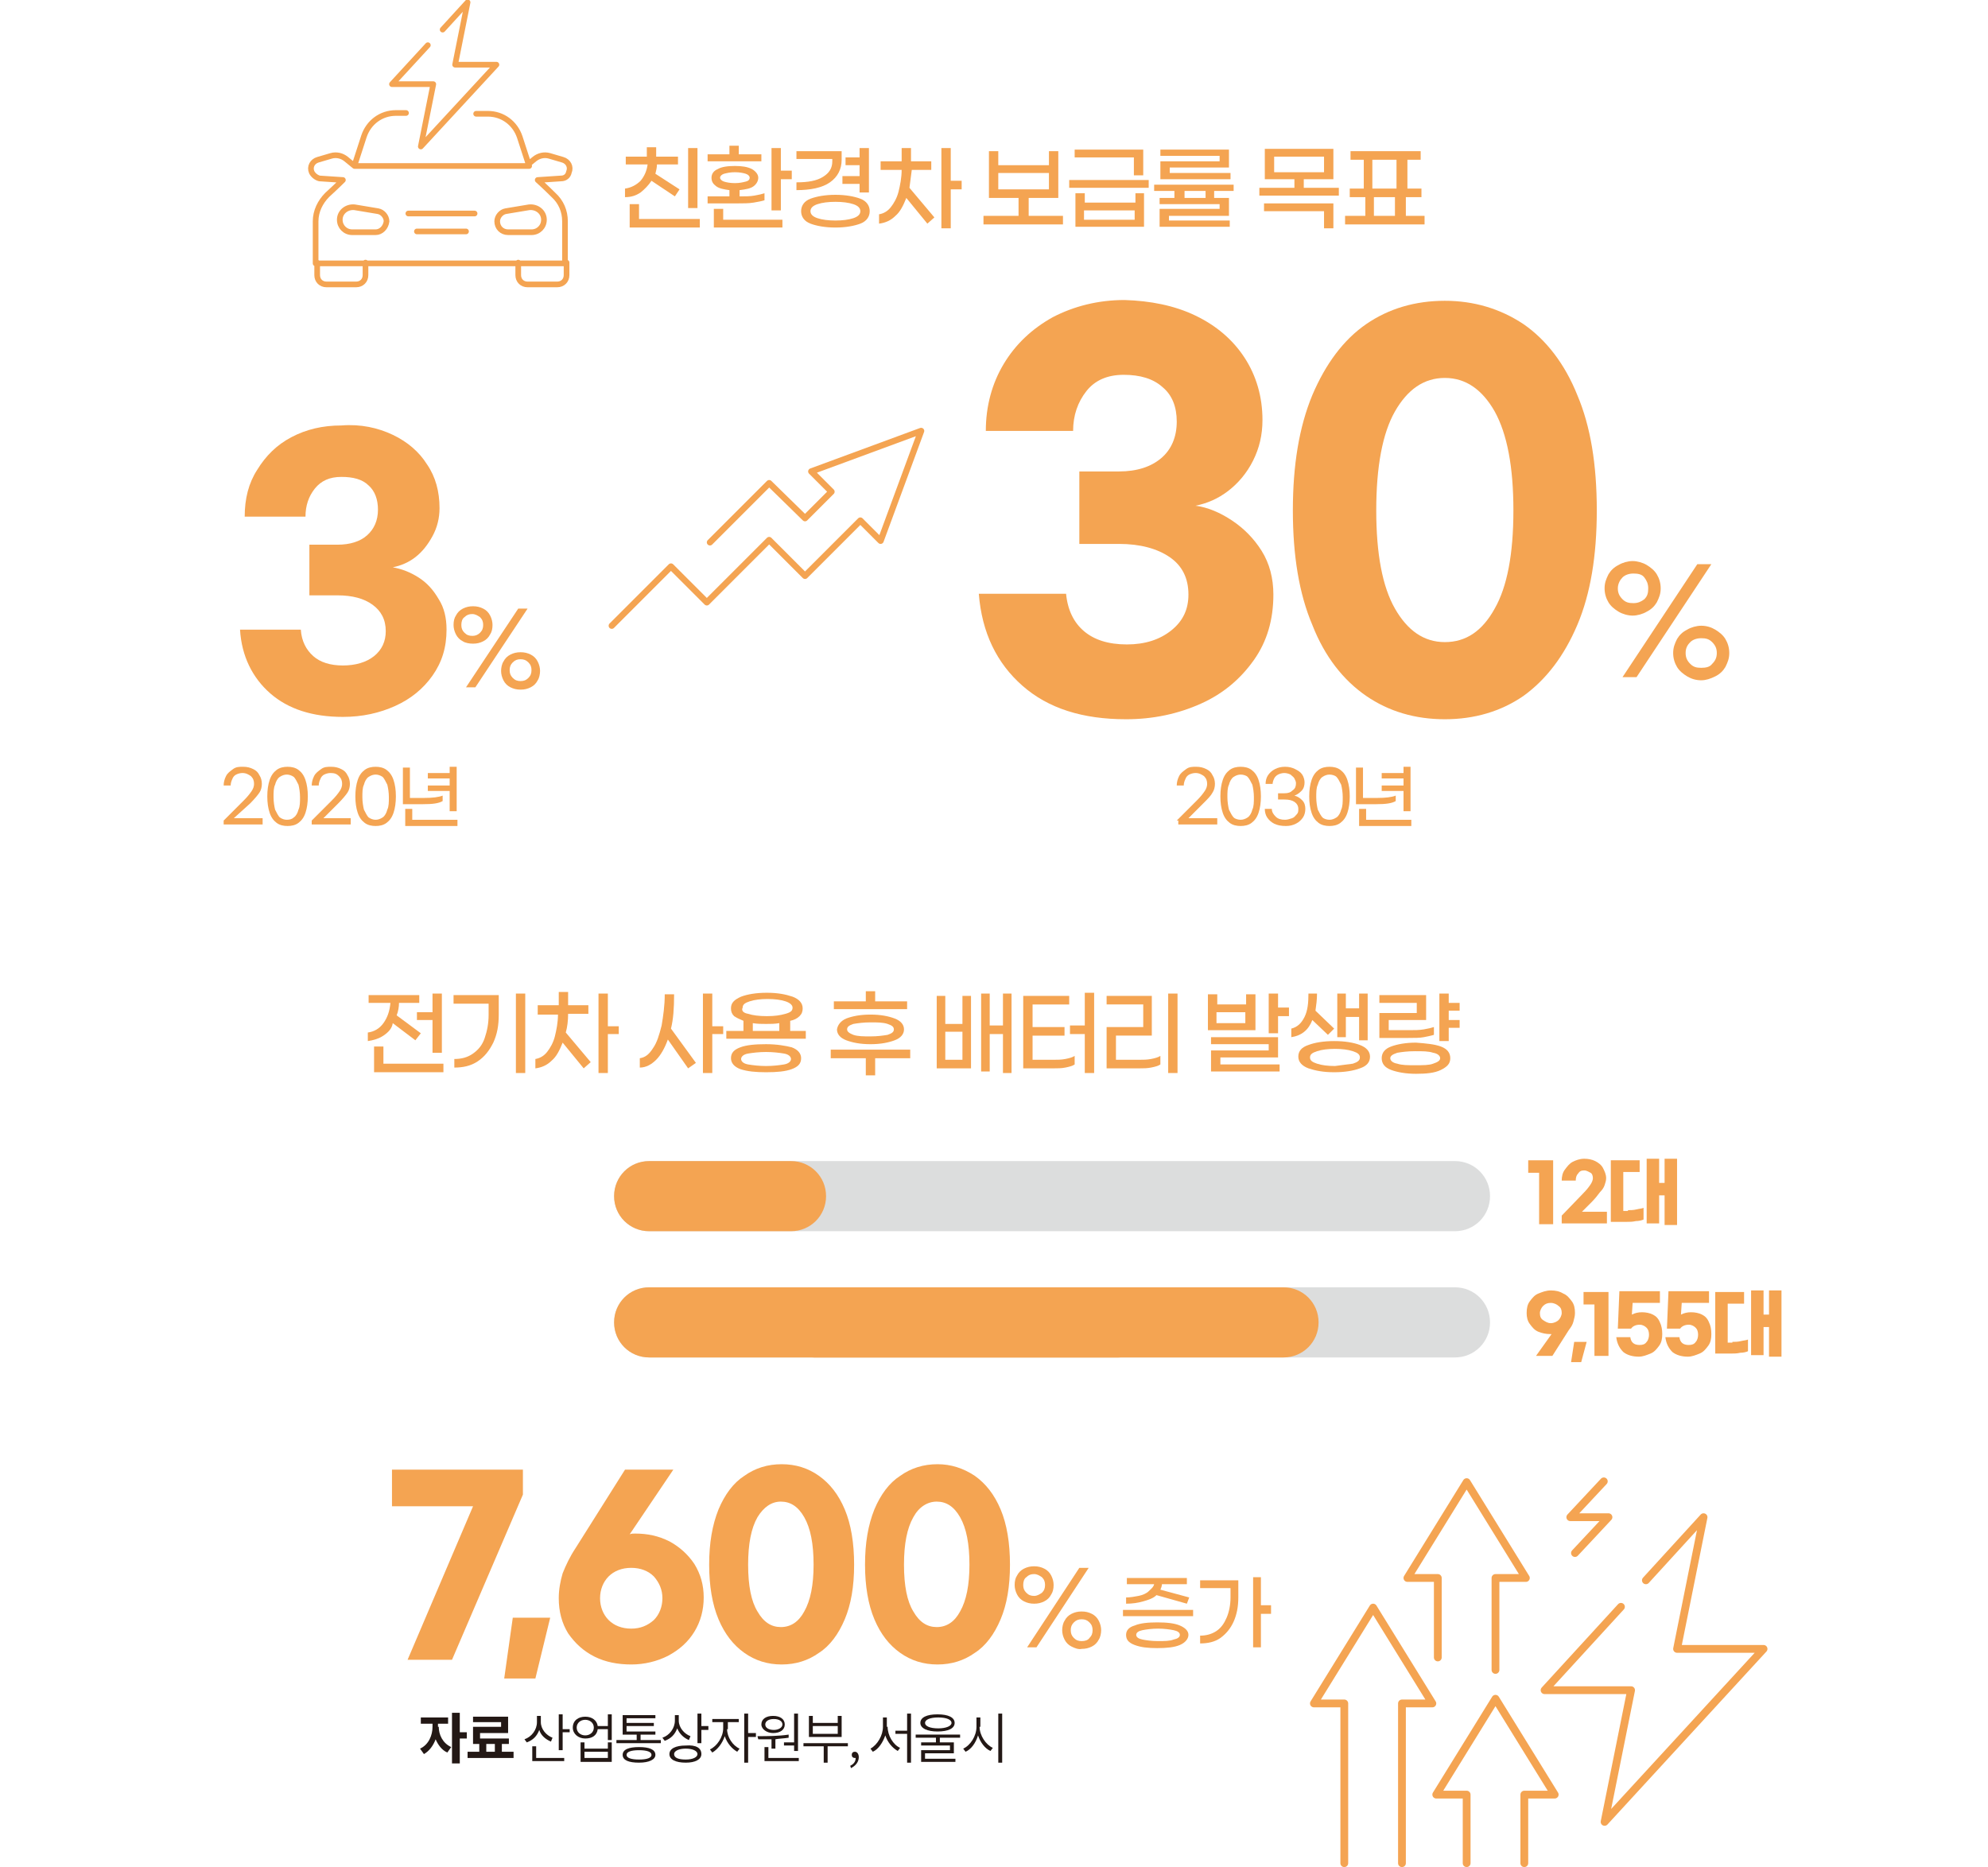 <?xml version="1.0" encoding="utf-8"?>
<!-- Generator: Adobe Illustrator 27.5.0, SVG Export Plug-In . SVG Version: 6.00 Build 0)  -->
<svg version="1.1" id="레이어_1" xmlns="http://www.w3.org/2000/svg" xmlns:xlink="http://www.w3.org/1999/xlink" x="0px"
	 y="0px" viewBox="0 0 255.1 239.6" style="enable-background:new 0 0 255.1 239.6;" xml:space="preserve">
<style type="text/css">
	.st0{fill:#F4A452;}
	.st1{clip-path:url(#SVGID_00000174593974094848875680000000263563669132479378_);fill:#DCDDDD;}
	.st2{clip-path:url(#SVGID_00000174593974094848875680000000263563669132479378_);fill:#F4A452;}
	
		.st3{clip-path:url(#SVGID_00000047748154187356189510000003636699978770054064_);fill:none;stroke:#F4A452;stroke-linecap:round;stroke-linejoin:round;stroke-miterlimit:10;}
	.st4{clip-path:url(#SVGID_00000047748154187356189510000003636699978770054064_);fill:#F4A452;}
	.st5{fill:#231815;}
	
		.st6{clip-path:url(#SVGID_00000138540204581994106780000014739228254470094471_);fill:none;stroke:#F4A452;stroke-width:0.727;stroke-linecap:round;stroke-linejoin:round;stroke-miterlimit:10;}
	.st7{fill:none;stroke:#F4A452;stroke-width:0.8;stroke-linecap:round;stroke-linejoin:round;stroke-miterlimit:10;}
</style>
<g>
	<g>
		<path class="st0" d="M49.2,132.9c-0.6,0.4-1.3,0.6-2,0.7v-1.1c0.8-0.1,1.5-0.5,2-1.2c0.5-0.7,0.8-1.5,0.9-2.6h-2.8v-1h6.5v1h-2.6
			c0,0.5-0.1,1.1-0.3,1.6l3.1,2.3l-0.7,0.9l-2.9-2.2C50.3,132,49.8,132.5,49.2,132.9z M56.9,136.5v1.1h-8.9v-3.3h1.2v2.2H56.9z
			 M55.5,129.9v-2.4h1.2v7.6h-1.2v-4.2h-2v-1H55.5z"/>
		<path class="st0" d="M58.3,135.9c0.9,0,1.7-0.2,2.4-0.7c0.7-0.5,1.2-1.1,1.5-2s0.5-1.8,0.5-3v-1.4h-4.5v-1.1H64v2.5
			c0,1.4-0.2,2.5-0.7,3.6c-0.5,1-1.1,1.8-2,2.4c-0.9,0.6-1.9,0.8-3,0.8V135.9z M66.2,127.5h1.2v10.2h-1.2V127.5z"/>
		<path class="st0" d="M72.6,132.5l3.2,3.8l-0.9,0.8l-2.7-3.3c-0.4,1-0.8,1.8-1.4,2.3c-0.6,0.6-1.3,0.9-2.1,1v-1.2
			c0.6-0.1,1.1-0.4,1.5-0.9c0.4-0.5,0.8-1.2,1-2s0.4-1.8,0.4-2.8H69V129h2.7v-1.7h1.2v1.7h2.6v1.1h-2.6
			C72.9,131,72.8,131.8,72.6,132.5z M79.4,132.7h-1.4v5h-1.2v-10.2h1.2v4.2h1.4V132.7z"/>
		<path class="st0" d="M86.1,132l3.2,4.4l-1,0.7l-2.6-3.7c-0.4,1.1-0.9,2-1.5,2.6c-0.6,0.6-1.3,1-2.1,1v-1.2
			c0.7-0.1,1.2-0.5,1.7-1.3c0.5-0.7,0.8-1.7,1.1-2.9c0.2-1.2,0.4-2.5,0.4-4l1.2,0C86.5,129.4,86.4,130.8,86.1,132z M92.8,132.7h-1.4
			v5h-1.2v-10.2h1.2v4.2h1.4V132.7z"/>
		<path class="st0" d="M103.4,132.3v1H93.2v-1h2.2V131c-0.5-0.2-0.9-0.4-1.2-0.6c-0.3-0.3-0.4-0.6-0.4-1c0-0.7,0.4-1.1,1.3-1.5
			c0.8-0.3,1.9-0.5,3.3-0.5s2.4,0.2,3.3,0.5c0.8,0.3,1.3,0.8,1.3,1.5c0,0.4-0.1,0.7-0.4,1c-0.3,0.3-0.7,0.5-1.2,0.6v1.3H103.4z
			 M101.6,134.4c0.8,0.3,1.2,0.8,1.2,1.4c0,0.7-0.4,1.1-1.2,1.4c-0.8,0.3-1.9,0.4-3.3,0.4c-1.3,0-2.4-0.1-3.3-0.4
			c-0.8-0.3-1.2-0.8-1.2-1.4c0-0.7,0.4-1.1,1.2-1.4c0.8-0.3,1.9-0.4,3.3-0.4S100.8,134.2,101.6,134.4z M96,130.1
			c0.6,0.2,1.4,0.3,2.4,0.3s1.7-0.1,2.4-0.3s0.9-0.4,0.9-0.8c0-0.3-0.3-0.6-0.9-0.8c-0.6-0.2-1.4-0.3-2.3-0.3s-1.7,0.1-2.3,0.3
			c-0.6,0.2-0.9,0.4-0.9,0.8C95.1,129.7,95.4,130,96,130.1z M100.6,136.6c0.6-0.1,0.9-0.4,0.9-0.7c0-0.3-0.3-0.6-0.9-0.7
			c-0.6-0.1-1.4-0.2-2.3-0.2s-1.7,0.1-2.3,0.2c-0.6,0.1-0.9,0.4-0.9,0.7c0,0.3,0.3,0.6,0.9,0.7c0.6,0.1,1.4,0.2,2.3,0.2
			S100,136.7,100.6,136.6z M96.6,132.3h3.4v-1c-0.6,0.1-1.1,0.1-1.7,0.1s-1.1,0-1.7-0.1V132.3z"/>
		<path class="st0" d="M116.8,135.8h-4.5v2.2h-1.2v-2.2h-4.5v-1.1h10.2V135.8z M116.4,129.5H107v-1h4.1v-1.3h1.2v1.3h4.1V129.5z
			 M108.6,130.7c0.8-0.3,1.8-0.5,3.1-0.5c1.3,0,2.3,0.2,3.1,0.5s1.2,0.8,1.2,1.4c0,0.6-0.4,1.1-1.2,1.4c-0.8,0.3-1.8,0.5-3.1,0.5
			s-2.3-0.2-3.1-0.5c-0.8-0.3-1.2-0.8-1.2-1.4C107.5,131.5,107.9,131,108.6,130.7z M113.9,131.4c-0.6-0.2-1.3-0.2-2.2-0.2
			c-0.9,0-1.6,0.1-2.2,0.2c-0.6,0.2-0.8,0.4-0.8,0.7c0,0.3,0.3,0.5,0.8,0.7c0.6,0.2,1.3,0.2,2.2,0.2c0.9,0,1.6-0.1,2.2-0.2
			c0.6-0.2,0.8-0.4,0.8-0.7C114.7,131.8,114.5,131.6,113.9,131.4z"/>
		<path class="st0" d="M123.5,127.8h1.1v9.3h-4.4v-9.3h1.1v3.6h2.2V127.8z M123.5,136v-3.6h-2.2v3.6H123.5z M129.8,127.5v10.2h-1.1
			v-5H127v4.8h-1.1v-10h1.1v4.1h1.7v-4.1H129.8z"/>
		<path class="st0" d="M135.2,136c0.5,0,1,0,1.5-0.1c0.5-0.1,0.9-0.2,1.2-0.4v1.1c-0.3,0.2-0.7,0.3-1.2,0.4s-1,0.1-1.5,0.1h-3.9
			v-9.3h5.9v1.1h-4.7v2.9h4.1v1.1h-4.1v3.1H135.2z M140.4,127.5v10.2h-1.2v-5h-1.9v-1.1h1.9v-4.2H140.4z"/>
		<path class="st0" d="M142.1,131.8h4.6v-2.9H142v-1.1h5.8v5.1h-4.6v3.1h3c0.5,0,1,0,1.5-0.1c0.5-0.1,0.9-0.2,1.2-0.4v1.1
			c-0.3,0.2-0.7,0.3-1.2,0.4s-1,0.1-1.5,0.1h-4.2V131.8z M149.9,127.5h1.2v10.2h-1.2V127.5z"/>
		<path class="st0" d="M161,132.2h-6v-4.6h1.2v1.3h3.7v-1.3h1.2V132.2z M156.6,136.6h7.6v0.9h-8.8v-2.7h7.4v-0.8h-7.4v-0.9h8.6v2.6
			h-7.4V136.6z M159.8,131.3v-1.4h-3.7v1.4H159.8z M165.4,129.3v1.1h-1.4v2.2h-1.2v-5.1h1.2v1.8H165.4z"/>
		<path class="st0" d="M165.7,133.1v-1.1c0.8-0.2,1.3-0.7,1.7-1.5c0.4-0.8,0.5-1.8,0.5-3l1.1,0c0,0.8-0.1,1.5-0.2,2.2l2.4,2.3
			l-0.8,0.8l-2-1.9C167.9,132.2,167,132.9,165.7,133.1z M174.5,134.1c0.8,0.3,1.3,0.8,1.3,1.5s-0.4,1.2-1.3,1.5
			c-0.8,0.3-1.9,0.5-3.3,0.5c-1.4,0-2.4-0.2-3.3-0.5c-0.8-0.3-1.3-0.8-1.3-1.5s0.4-1.2,1.3-1.5c0.8-0.3,1.9-0.5,3.3-0.5
			C172.6,133.6,173.7,133.8,174.5,134.1z M173.6,136.5c0.6-0.2,0.9-0.4,0.9-0.8c0-0.4-0.3-0.6-0.9-0.8s-1.4-0.3-2.3-0.3
			c-0.9,0-1.7,0.1-2.3,0.3s-0.9,0.4-0.9,0.8c0,0.4,0.3,0.6,0.9,0.8s1.4,0.3,2.3,0.3C172.1,136.7,172.9,136.6,173.6,136.5z
			 M172.7,133.1h-1.1v-5.6h1.1v1.9h1.7v-1.9h1.1v6h-1.1v-3h-1.7V133.1z"/>
		<path class="st0" d="M181.8,129.9v-1.2H177v-1h6v3.2h-4.8v1.3h2.6c0.7,0,1.3,0,1.9-0.1c0.6-0.1,1-0.2,1.3-0.3v1
			c-0.3,0.1-0.8,0.2-1.3,0.3s-1.2,0.1-2,0.1H177v-3.2H181.8z M184.9,134.3c0.8,0.3,1.2,0.8,1.2,1.5c0,0.7-0.4,1.1-1.2,1.5
			s-1.9,0.5-3.2,0.5c-1.3,0-2.4-0.2-3.2-0.5c-0.8-0.3-1.2-0.8-1.2-1.5c0-0.7,0.4-1.2,1.2-1.5s1.9-0.5,3.2-0.5
			C183,133.9,184.1,134,184.9,134.3z M183.9,136.5c0.6-0.2,0.9-0.4,0.9-0.7s-0.3-0.6-0.9-0.7c-0.6-0.2-1.3-0.2-2.3-0.2
			s-1.7,0.1-2.3,0.2c-0.6,0.2-0.9,0.4-0.9,0.7s0.3,0.6,0.9,0.7c0.6,0.2,1.3,0.2,2.3,0.2S183.4,136.7,183.9,136.5z M185.9,129.6v1.3
			h1.4v1h-1.4v1.7h-1.2v-6.1h1.2v1.2h1.4v1H185.9z"/>
	</g>
	<g>
		<path class="st0" d="M199.3,157.1h-1.8v-6.6h-1.4v-1.6h3.2V157.1z"/>
		<path class="st0" d="M204.7,149c0.4,0.2,0.8,0.5,1,0.9c0.2,0.4,0.4,0.8,0.4,1.3c0,0.3-0.1,0.6-0.2,0.9c-0.1,0.3-0.3,0.6-0.6,0.9
			c-0.3,0.4-0.6,0.8-1.1,1.3l-1.2,1.2h3.2v1.5h-5.8v-1l2.7-2.8c0.5-0.5,0.8-0.9,1-1.2c0.2-0.3,0.3-0.6,0.3-0.8
			c0-0.3-0.1-0.6-0.3-0.7s-0.5-0.3-0.8-0.3c-0.4,0-0.6,0.1-0.8,0.4c-0.2,0.2-0.3,0.5-0.3,0.9h-1.8c0-0.5,0.1-1,0.4-1.4s0.6-0.8,1-1
			c0.4-0.2,0.9-0.4,1.5-0.4C203.8,148.7,204.3,148.8,204.7,149z"/>
		<path class="st0" d="M208.9,155.3c0.3,0,0.7,0,1.1-0.1s0.7-0.1,0.9-0.2v1.5c-0.2,0.1-0.6,0.2-1,0.2c-0.4,0.1-0.8,0.1-1.2,0.1h-2
			v-7.9h3.7v1.5h-2.1v5H208.9z M215.2,148.7v8.5h-1.6v-3.8h-0.7v3.6h-1.6v-8.3h1.6v3.1h0.7v-3.1H215.2z"/>
	</g>
	<g>
		<path class="st0" d="M199.1,171.2c-0.1,0-0.1,0-0.2,0c-0.5,0-1-0.1-1.5-0.3s-0.8-0.6-1.1-1s-0.4-0.9-0.4-1.4
			c0-0.6,0.1-1.1,0.4-1.5c0.3-0.4,0.6-0.8,1.1-1c0.5-0.2,1-0.4,1.6-0.4s1.1,0.1,1.6,0.4c0.5,0.2,0.8,0.6,1.1,1s0.4,0.9,0.4,1.5
			c0,0.4-0.1,0.7-0.2,1.1s-0.3,0.7-0.6,1.1l-2.1,3.3h-2.1L199.1,171.2z M200,169.4c0.2-0.2,0.4-0.6,0.4-0.9c0-0.4-0.1-0.7-0.4-0.9
			c-0.2-0.2-0.6-0.4-1-0.4s-0.7,0.1-1,0.4c-0.2,0.2-0.4,0.6-0.4,0.9c0,0.4,0.1,0.7,0.4,0.9s0.6,0.4,1,0.4S199.8,169.6,200,169.4z"/>
		<path class="st0" d="M202.9,174.8h-1.3l0.4-2.6h1.6L202.9,174.8z"/>
		<path class="st0" d="M206.4,174h-1.8v-6.6h-1.4v-1.6h3.2V174z"/>
		<path class="st0" d="M208.3,173.5c-0.5-0.5-0.8-1.1-0.9-1.9h1.8c0.1,0.7,0.5,1,1.2,1c0.4,0,0.7-0.1,0.9-0.4
			c0.2-0.2,0.3-0.6,0.3-0.9c0-0.4-0.1-0.7-0.3-0.9c-0.2-0.2-0.5-0.4-0.9-0.4c-0.5,0-0.9,0.2-1.1,0.5h-1.7l0.2-4.8h5.2v1.5h-3.5
			l-0.1,1.5c0.4-0.2,0.8-0.3,1.3-0.3c0.5,0,1,0.1,1.4,0.3c0.4,0.2,0.7,0.5,0.9,1c0.2,0.4,0.3,0.9,0.3,1.5c0,0.6-0.1,1.1-0.4,1.5
			c-0.3,0.4-0.6,0.8-1.1,1c-0.5,0.2-1,0.4-1.5,0.4C209.5,174.1,208.8,173.9,208.3,173.5z"/>
		<path class="st0" d="M214.6,173.5c-0.5-0.5-0.8-1.1-0.9-1.9h1.8c0.1,0.7,0.5,1,1.2,1c0.4,0,0.7-0.1,0.9-0.4
			c0.2-0.2,0.3-0.6,0.3-0.9c0-0.4-0.1-0.7-0.3-0.9c-0.2-0.2-0.5-0.4-0.9-0.4c-0.5,0-0.9,0.2-1.1,0.5h-1.7l0.2-4.8h5.2v1.5h-3.5
			l-0.1,1.5c0.4-0.2,0.8-0.3,1.3-0.3c0.5,0,1,0.1,1.4,0.3c0.4,0.2,0.7,0.5,0.9,1c0.2,0.4,0.3,0.9,0.3,1.5c0,0.6-0.1,1.1-0.4,1.5
			c-0.3,0.4-0.6,0.8-1.1,1c-0.5,0.2-1,0.4-1.5,0.4C215.8,174.1,215.1,173.9,214.6,173.5z"/>
		<path class="st0" d="M222.3,172.2c0.3,0,0.7,0,1.1-0.1s0.7-0.1,0.9-0.2v1.5c-0.2,0.1-0.6,0.2-1,0.2c-0.4,0.1-0.8,0.1-1.2,0.1h-2
			v-7.9h3.7v1.5h-2.1v5H222.3z M228.6,165.6v8.5H227v-3.8h-0.7v3.6h-1.6v-8.3h1.6v3.1h0.7v-3.1H228.6z"/>
	</g>
	<g>
		<defs>
			<rect id="SVGID_1_" x="17.3" width="265.8" height="239.6"/>
		</defs>
		<clipPath id="SVGID_00000017501068825129549180000009260128016194781356_">
			<use xlink:href="#SVGID_1_"  style="overflow:visible;"/>
		</clipPath>
		<path style="clip-path:url(#SVGID_00000017501068825129549180000009260128016194781356_);fill:#DCDDDD;" d="M83.3,158h103.4
			c2.5,0,4.5-2,4.5-4.5c0-2.5-2-4.5-4.5-4.5H83.3c-2.5,0-4.5,2-4.5,4.5C78.8,156,80.8,158,83.3,158"/>
		<path style="clip-path:url(#SVGID_00000017501068825129549180000009260128016194781356_);fill:#DCDDDD;" d="M83.3,174.2h103.4
			c2.5,0,4.5-2,4.5-4.5v0c0-2.5-2-4.5-4.5-4.5H83.3c-2.5,0-4.5,2-4.5,4.5v0C78.8,172.2,80.8,174.2,83.3,174.2"/>
		<path style="clip-path:url(#SVGID_00000017501068825129549180000009260128016194781356_);fill:#F4A452;" d="M83.3,158h18.2
			c2.5,0,4.5-2,4.5-4.5c0-2.5-2-4.5-4.5-4.5H83.3c-2.5,0-4.5,2-4.5,4.5C78.8,156,80.8,158,83.3,158"/>
		<path style="clip-path:url(#SVGID_00000017501068825129549180000009260128016194781356_);fill:#F4A452;" d="M83.3,174.2h60.2
			c2.5,0,4.5-2,4.5-4.5v0c0-2.5-2-4.5-4.5-4.5H83.3c-2.5,0-4.5,2-4.5,4.5v0C78.8,172.2,80.8,174.2,83.3,174.2"/>
	</g>
	<g>
		<path class="st0" d="M67.1,191.8L58,213h-5.7l8.4-19.7H50.3v-4.7h16.8V191.8z"/>
		<path class="st0" d="M68.7,215.4h-4l1.1-7.8h4.8L68.7,215.4z"/>
		<path class="st0" d="M76.3,212.6c-1.4-0.7-2.5-1.7-3.4-3c-0.8-1.3-1.2-2.8-1.2-4.5c0-1.1,0.2-2.2,0.5-3.2c0.4-1,0.9-2.1,1.7-3.3
			l6.3-10h6.2l-5.6,8.3c0.2-0.1,0.4-0.1,0.7-0.1c1.6,0,3,0.3,4.4,1c1.3,0.7,2.4,1.7,3.2,2.9c0.8,1.3,1.2,2.7,1.2,4.3
			c0,1.6-0.4,3.1-1.2,4.4c-0.8,1.3-1.9,2.3-3.4,3.1c-1.4,0.7-3,1.1-4.7,1.1C79.3,213.6,77.7,213.3,76.3,212.6z M83.9,207.9
			c0.7-0.7,1.1-1.7,1.1-2.8s-0.4-2-1.1-2.8c-0.7-0.7-1.7-1.1-2.9-1.1s-2.2,0.4-2.9,1.1c-0.7,0.7-1.1,1.7-1.1,2.8s0.4,2.1,1.1,2.8
			c0.7,0.7,1.7,1.1,2.9,1.1S83.1,208.6,83.9,207.9z"/>
		<path class="st0" d="M105.1,189.4c1.4,1,2.5,2.4,3.3,4.3c0.8,1.9,1.2,4.3,1.2,7.1c0,2.8-0.4,5.1-1.2,7c-0.8,1.9-1.9,3.4-3.3,4.3
			c-1.4,1-3,1.5-4.8,1.5c-1.8,0-3.4-0.5-4.8-1.5c-1.4-1-2.5-2.4-3.3-4.3c-0.8-1.9-1.2-4.3-1.2-7c0-2.8,0.4-5.1,1.2-7.1
			c0.8-1.9,1.9-3.4,3.3-4.3c1.4-1,3-1.5,4.8-1.5C102.1,187.9,103.7,188.4,105.1,189.4z M97.2,194.7c-0.8,1.4-1.2,3.4-1.2,6.1
			c0,2.7,0.4,4.7,1.2,6c0.8,1.4,1.8,2,3,2c1.3,0,2.3-0.7,3-2c0.8-1.4,1.2-3.4,1.2-6c0-2.7-0.4-4.7-1.2-6.1c-0.8-1.4-1.8-2-3-2
			C99,192.7,98,193.4,97.2,194.7z"/>
		<path class="st0" d="M125.1,189.4c1.4,1,2.5,2.4,3.3,4.3c0.8,1.9,1.2,4.3,1.2,7.1c0,2.8-0.4,5.1-1.2,7c-0.8,1.9-1.9,3.4-3.3,4.3
			c-1.4,1-3,1.5-4.8,1.5c-1.8,0-3.4-0.5-4.8-1.5c-1.4-1-2.5-2.4-3.3-4.3c-0.8-1.9-1.2-4.3-1.2-7c0-2.8,0.4-5.1,1.2-7.1
			c0.8-1.9,1.9-3.4,3.3-4.3c1.4-1,3-1.5,4.8-1.5C122,187.9,123.6,188.4,125.1,189.4z M117.2,194.7c-0.8,1.4-1.2,3.4-1.2,6.1
			c0,2.7,0.4,4.7,1.2,6c0.8,1.4,1.8,2,3,2c1.3,0,2.3-0.7,3-2c0.8-1.4,1.2-3.4,1.2-6c0-2.7-0.4-4.7-1.2-6.1c-0.8-1.4-1.8-2-3-2
			C119,192.7,117.9,193.4,117.2,194.7z"/>
	</g>
	<g>
		<path class="st0" d="M131.4,205.5c-0.4-0.2-0.7-0.5-0.9-0.9c-0.2-0.4-0.3-0.8-0.3-1.2c0-0.5,0.1-0.9,0.3-1.2
			c0.2-0.4,0.5-0.7,0.9-0.9c0.4-0.2,0.8-0.3,1.3-0.3c0.5,0,0.9,0.1,1.3,0.3c0.4,0.2,0.7,0.5,0.9,0.9c0.2,0.4,0.3,0.8,0.3,1.2
			c0,0.5-0.1,0.9-0.3,1.2c-0.2,0.4-0.5,0.7-0.9,0.9c-0.4,0.2-0.8,0.3-1.3,0.3C132.2,205.8,131.8,205.7,131.4,205.5z M133.7,204.4
			c0.3-0.3,0.4-0.6,0.4-1s-0.1-0.7-0.4-1c-0.3-0.2-0.6-0.4-1-0.4c-0.4,0-0.7,0.1-1,0.4c-0.3,0.2-0.4,0.6-0.4,1s0.1,0.7,0.4,1
			c0.3,0.3,0.6,0.4,1,0.4C133.1,204.8,133.4,204.6,133.7,204.4z M138.5,201.2h1.2l-6.7,10.2h-1.2L138.5,201.2z M137.5,211.3
			c-0.4-0.2-0.7-0.5-0.9-0.9c-0.2-0.4-0.3-0.8-0.3-1.2s0.1-0.9,0.3-1.2c0.2-0.4,0.5-0.7,0.9-0.9c0.4-0.2,0.8-0.3,1.3-0.3
			c0.5,0,0.9,0.1,1.3,0.3s0.7,0.5,0.9,0.9c0.2,0.4,0.3,0.8,0.3,1.2s-0.1,0.9-0.3,1.2c-0.2,0.4-0.5,0.7-0.9,0.9s-0.8,0.3-1.3,0.3
			C138.4,211.7,137.9,211.5,137.5,211.3z M139.8,210.2c0.3-0.3,0.4-0.6,0.4-1s-0.1-0.7-0.4-1c-0.3-0.3-0.6-0.4-1-0.4
			c-0.4,0-0.7,0.1-1,0.4s-0.4,0.6-0.4,1s0.1,0.7,0.4,1s0.6,0.4,1,0.4C139.2,210.6,139.6,210.5,139.8,210.2z"/>
	</g>
	<g>
		<path class="st0" d="M153.1,206.6v0.8h-9v-0.8H153.1z M148.4,204.7c-0.4,0.4-1,0.6-1.7,0.8c-0.7,0.2-1.4,0.3-2.2,0.3V205
			c0.5,0,1.1-0.1,1.6-0.2c0.5-0.1,1-0.3,1.3-0.6s0.6-0.5,0.7-0.9h-3.5v-0.8h7.7v0.8h-3.2c0,0.2-0.1,0.5-0.2,0.7l3.7,1l-0.3,0.8
			L148.4,204.7z M151.4,208.6c0.7,0.3,1.1,0.7,1.1,1.2s-0.4,1-1.1,1.3c-0.7,0.3-1.7,0.4-2.9,0.4s-2.1-0.1-2.9-0.4s-1.1-0.7-1.1-1.3
			s0.4-1,1.1-1.2c0.7-0.3,1.7-0.4,2.9-0.4S150.7,208.3,151.4,208.6z M150.6,210.4c0.5-0.1,0.8-0.3,0.8-0.6c0-0.3-0.3-0.5-0.8-0.6
			c-0.5-0.1-1.2-0.2-2-0.2s-1.5,0.1-2,0.2c-0.5,0.1-0.8,0.3-0.8,0.6c0,0.3,0.3,0.5,0.8,0.6c0.5,0.1,1.2,0.2,2,0.2
			S150.1,210.6,150.6,210.4z"/>
		<path class="st0" d="M154,202.8h4.9v2.2c0,1.2-0.2,2.2-0.6,3.1c-0.4,0.9-1,1.6-1.7,2.1s-1.6,0.7-2.6,0.7v-1c0.8,0,1.5-0.2,2.1-0.6
			c0.6-0.4,1-1,1.3-1.7c0.3-0.7,0.5-1.6,0.5-2.6v-1.2H154V202.8z M163.1,207.1h-1.3v4.3h-1v-9h1v3.6h1.3V207.1z"/>
	</g>
	<g>
		<defs>
			<rect id="SVGID_00000034771275804152765600000003044383494508617395_" x="17.3" width="265.8" height="239.6"/>
		</defs>
		<clipPath id="SVGID_00000079453376522897127490000006528025108807772332_">
			<use xlink:href="#SVGID_00000034771275804152765600000003044383494508617395_"  style="overflow:visible;"/>
		</clipPath>
		
			<path style="clip-path:url(#SVGID_00000079453376522897127490000006528025108807772332_);fill:none;stroke:#F4A452;stroke-linecap:round;stroke-linejoin:round;stroke-miterlimit:10;" d="
			M195.6,239.1v-8.8h3.9l-7.6-12.3l-7.6,12.3h3.9v8.8 M205.8,190.1l-4.3,4.6h4.9l-4.3,4.6 M208,206.2l-9.8,10.7h11.1l-3.4,16.9
			l20.4-22.2h-11.1l3.4-16.9l-7.4,8.1 M179.9,239.1v-20.5h3.9l-7.6-12.3l-7.6,12.3h3.9v20.5 M191.9,214.3v-11.8h3.9l-7.6-12.3
			l-7.6,12.3h3.9v10.2"/>
		<path style="clip-path:url(#SVGID_00000079453376522897127490000006528025108807772332_);fill:#F4A452;" d="M104.5,174.2h60.2
			c2.5,0,4.5-2,4.5-4.5v0c0-2.5-2-4.5-4.5-4.5h-60.2c-2.5,0-4.5,2-4.5,4.5v0C100.1,172.2,102.1,174.2,104.5,174.2"/>
	</g>
	<g>
		<path class="st5" d="M56.3,221.6c0,1,0.5,2.1,1.6,2.6l-0.5,0.7c-0.7-0.3-1.2-1-1.5-1.7c-0.3,0.8-0.8,1.5-1.5,1.9l-0.5-0.7
			c1.1-0.5,1.6-1.7,1.6-2.8v-0.4H54v-0.8h3.5v0.8h-1.3V221.6z M59.9,223.1H59v3.2H58v-6.5H59v2.5h0.9V223.1z"/>
		<path class="st5" d="M65.9,224.8v0.8H60v-0.8h1.5v-1h-0.8v-2.2h3.6V221h-3.6v-0.7h4.5v2.1h-3.6v0.7h3.7v0.7h-0.9v1H65.9z
			 M62.4,224.8h1.1v-1h-1.1V224.8z"/>
	</g>
	<g>
		<path class="st5" d="M70.7,223.5c-0.7-0.3-1.3-0.8-1.5-1.5c-0.3,0.8-0.8,1.3-1.6,1.6l-0.3-0.4c0.9-0.3,1.6-1.2,1.6-2.2v-0.8h0.5
			v0.8c0,0.9,0.7,1.7,1.5,2L70.7,223.5z M68.8,225.6h3.6v0.4h-4.1v-1.9h0.5V225.6z M73.1,221.9v0.4h-0.9v2.3h-0.5v-4.6h0.5v1.9H73.1
			z"/>
		<path class="st5" d="M78.5,219.9v3.4H78v-1.4h-1.3c-0.1,0.8-0.7,1.2-1.6,1.2c-0.9,0-1.6-0.6-1.6-1.4c0-0.9,0.7-1.4,1.6-1.4
			c0.9,0,1.5,0.5,1.6,1.2H78v-1.5H78.5z M76.2,221.7c0-0.6-0.5-1-1.1-1c-0.6,0-1.1,0.4-1.1,1c0,0.6,0.5,1,1.1,1
			C75.7,222.7,76.2,222.3,76.2,221.7z M78,223.6h0.5v2.5h-4v-2.5H75v0.8h3V223.6z M78,224.8h-3v0.8h3V224.8z"/>
		<path class="st5" d="M84.8,223.3v0.4h-5.7v-0.4h2.6v-0.7h-1.8v-2.5h4.2v0.4h-3.7v0.6h3.5v0.4h-3.5v0.7h3.7v0.4h-1.9v0.7H84.8z
			 M84.1,225.2c0,0.6-0.8,1-2.1,1s-2.1-0.3-2.1-1c0-0.7,0.8-1,2.1-1S84.1,224.5,84.1,225.2z M83.6,225.2c0-0.4-0.6-0.6-1.6-0.6
			c-1,0-1.6,0.2-1.6,0.6c0,0.4,0.6,0.6,1.6,0.6C83,225.8,83.6,225.6,83.6,225.2z"/>
		<path class="st5" d="M88.4,223.3c-0.7-0.3-1.2-0.8-1.5-1.5c-0.3,0.8-0.8,1.3-1.6,1.6l-0.3-0.4c0.9-0.3,1.6-1.2,1.6-2.2v-0.7h0.5
			v0.7c0,0.9,0.7,1.7,1.5,2L88.4,223.3z M90,225.1c0,0.7-0.8,1.1-2,1.1c-1.3,0-2.1-0.4-2.1-1.1c0-0.7,0.8-1.1,2.1-1.1
			C89.3,223.9,90,224.3,90,225.1z M89.5,225.1c0-0.4-0.6-0.7-1.5-0.7s-1.5,0.3-1.5,0.7c0,0.5,0.6,0.7,1.5,0.7S89.5,225.5,89.5,225.1
			z M90.9,221.6v0.4H90v1.7h-0.5v-3.8H90v1.6H90.9z"/>
		<path class="st5" d="M93.3,221.9c0,1,0.7,2.1,1.6,2.5l-0.3,0.4c-0.7-0.4-1.3-1.1-1.6-2c-0.3,0.9-0.9,1.7-1.6,2.1l-0.3-0.4
			c0.9-0.4,1.7-1.6,1.7-2.7V221h-1.4v-0.4h3.4v0.4h-1.4V221.9z M97,222.9H96v3.3h-0.5v-6.3H96v2.5H97V222.9z"/>
		<path class="st5" d="M99.1,223.2c-0.6,0-1.2,0-1.8,0l-0.1-0.4c1.2,0,2.7,0,4-0.2l0,0.4c-0.6,0.1-1.2,0.1-1.7,0.2v1.2h-0.5V223.2z
			 M97.7,221.3c0-0.7,0.6-1.1,1.5-1.1c0.9,0,1.5,0.4,1.5,1.1c0,0.7-0.6,1.1-1.5,1.1C98.4,222.4,97.7,221.9,97.7,221.3z M102.5,225.6
			v0.4h-4.4v-1.8h0.5v1.4H102.5z M98.2,221.3c0,0.4,0.4,0.7,1.1,0.7c0.6,0,1.1-0.3,1.1-0.7s-0.4-0.7-1.1-0.7
			C98.6,220.6,98.2,220.9,98.2,221.3z M101.9,223.6v-3.7h0.5v4.8h-0.5V224h-1.3v-0.4H101.9z"/>
		<path class="st5" d="M108.8,224.1h-2.6v2.1h-0.5v-2.1h-2.6v-0.4h5.7V224.1z M108,222.9h-4.2v-2.7h0.5v0.9h3.2v-0.9h0.5V222.9z
			 M107.5,221.5h-3.2v1h3.2V221.5z"/>
		<path class="st5" d="M109.1,226.6c0.4-0.2,0.7-0.5,0.7-1c0,0-0.1,0-0.1,0c-0.2,0-0.4-0.1-0.4-0.4c0-0.3,0.2-0.4,0.4-0.4
			c0.3,0,0.5,0.3,0.5,0.7c0,0.6-0.4,1.1-1,1.4L109.1,226.6z"/>
		<path class="st5" d="M113.9,221.6c0,1.1,0.7,2.3,1.6,2.7l-0.3,0.4c-0.7-0.4-1.3-1.1-1.6-2c-0.3,0.9-0.9,1.8-1.6,2.1l-0.3-0.4
			c0.9-0.5,1.6-1.7,1.6-2.8v-1.2h0.5V221.6z M116.9,219.9v6.3h-0.5v-3.7h-1.5v-0.4h1.5v-2.2H116.9z"/>
		<path class="st5" d="M120.6,223v0.6h1.8v1.4h-3.7v0.7h3.9v0.4h-4.4v-1.5h3.7V224h-3.7v-0.4h1.9V223h-2.6v-0.4h5.7v0.4H120.6z
			 M118.1,221.1c0-0.7,0.8-1.1,2.2-1.1c1.4,0,2.2,0.4,2.2,1.1c0,0.7-0.8,1.1-2.2,1.1C119,222.2,118.1,221.8,118.1,221.1z
			 M118.7,221.1c0,0.4,0.6,0.7,1.7,0.7c1,0,1.7-0.3,1.7-0.7c0-0.4-0.6-0.7-1.7-0.7C119.3,220.4,118.7,220.7,118.7,221.1z"/>
		<path class="st5" d="M125.7,221.6c0,1.1,0.8,2.3,1.7,2.7l-0.3,0.4c-0.7-0.3-1.3-1.1-1.6-2c-0.3,1-0.9,1.8-1.6,2.1l-0.3-0.4
			c0.9-0.4,1.7-1.6,1.7-2.8v-1.2h0.5V221.6z M128.6,219.9v6.3h-0.5v-6.3H128.6z"/>
	</g>
	<g>
		<path class="st0" d="M50.4,55.8c1.9,0.9,3.4,2.2,4.4,3.8c1.1,1.6,1.6,3.5,1.6,5.6c0,1.3-0.3,2.5-0.9,3.6c-0.6,1.1-1.3,2-2.2,2.7
			c-0.9,0.7-1.9,1.1-2.9,1.3c1.1,0.2,2.2,0.6,3.3,1.3c1.1,0.7,1.9,1.6,2.6,2.8c0.7,1.1,1,2.4,1,3.9c0,2.3-0.6,4.2-1.8,5.9
			c-1.2,1.7-2.8,3-4.8,3.9c-2,0.9-4.2,1.4-6.7,1.4c-3.9,0-7-1-9.3-3c-2.3-2-3.7-4.8-3.9-8.2h7.8c0.1,1.5,0.7,2.6,1.6,3.4
			c0.9,0.8,2.2,1.2,3.8,1.2c1.6,0,3-0.4,4-1.2c1-0.8,1.5-1.9,1.5-3.2c0-1.5-0.6-2.6-1.7-3.4c-1.1-0.8-2.6-1.2-4.5-1.2h-3.6v-6.5h3.6
			c1.6,0,2.9-0.4,3.8-1.2s1.4-1.9,1.4-3.3c0-1.3-0.4-2.4-1.2-3.1c-0.8-0.8-2-1.1-3.5-1.1c-1.5,0-2.6,0.5-3.4,1.5
			c-0.8,1-1.2,2.2-1.2,3.6h-7.8c0-2.3,0.5-4.3,1.6-6c1.1-1.8,2.5-3.2,4.4-4.2c1.9-1,4-1.5,6.4-1.5C46.3,54.4,48.5,54.9,50.4,55.8z"
			/>
	</g>
	<g>
		<path class="st0" d="M59.4,82.3c-0.4-0.2-0.7-0.5-0.9-0.9c-0.2-0.4-0.3-0.8-0.3-1.2c0-0.5,0.1-0.9,0.3-1.2
			c0.2-0.4,0.5-0.7,0.9-0.9c0.4-0.2,0.8-0.3,1.3-0.3c0.5,0,0.9,0.1,1.3,0.3c0.4,0.2,0.7,0.5,0.9,0.9c0.2,0.4,0.3,0.8,0.3,1.2
			c0,0.5-0.1,0.9-0.3,1.2c-0.2,0.4-0.5,0.7-0.9,0.9c-0.4,0.2-0.8,0.3-1.3,0.3C60.2,82.6,59.7,82.5,59.4,82.3z M61.6,81.2
			c0.3-0.3,0.4-0.6,0.4-1s-0.1-0.7-0.4-1c-0.3-0.2-0.6-0.4-1-0.4c-0.4,0-0.7,0.1-1,0.4c-0.3,0.2-0.4,0.6-0.4,1s0.1,0.7,0.4,1
			c0.3,0.3,0.6,0.4,1,0.4C61.1,81.6,61.4,81.4,61.6,81.2z M66.5,78.1h1.2L61,88.2h-1.2L66.5,78.1z M65.5,88.2
			c-0.4-0.2-0.7-0.5-0.9-0.9c-0.2-0.4-0.3-0.8-0.3-1.2s0.1-0.9,0.3-1.2c0.2-0.4,0.5-0.7,0.9-0.9c0.4-0.2,0.8-0.3,1.3-0.3
			c0.5,0,0.9,0.1,1.3,0.3s0.7,0.5,0.9,0.9c0.2,0.4,0.3,0.8,0.3,1.2s-0.1,0.9-0.3,1.2c-0.2,0.4-0.5,0.7-0.9,0.9s-0.8,0.3-1.3,0.3
			C66.3,88.5,65.9,88.4,65.5,88.2z M67.8,87c0.3-0.3,0.4-0.6,0.4-1s-0.1-0.7-0.4-1c-0.3-0.3-0.6-0.4-1-0.4c-0.4,0-0.7,0.1-1,0.4
			s-0.4,0.6-0.4,1s0.1,0.7,0.4,1s0.6,0.4,1,0.4C67.2,87.4,67.5,87.3,67.8,87z"/>
	</g>
	<g>
		<path class="st0" d="M82.2,24.7c-0.6,0.4-1.2,0.6-2,0.6v-1.1c0.8-0.1,1.5-0.5,2-1c0.5-0.6,0.8-1.3,0.9-2.1h-2.8v-1H83v-1.2h1.2
			v1.2H87v1h-2.7c0,0.4-0.1,0.8-0.2,1.2l3.1,2l-0.6,0.9l-3-2C83.2,23.8,82.7,24.3,82.2,24.7z M89.8,28.1v1.1h-9v-3H82v1.9H89.8z
			 M89.5,26.7h-1.2V19h1.2V26.7z"/>
		<path class="st0" d="M96.7,26c-0.6,0.1-1.3,0.1-2,0.1h-3.9v-0.9h2.8v-0.8c-0.7-0.1-1.3-0.2-1.7-0.5c-0.4-0.3-0.6-0.6-0.6-1.1
			c0-0.5,0.3-0.9,0.8-1.1c0.5-0.3,1.3-0.4,2.2-0.4c0.9,0,1.6,0.1,2.2,0.4c0.5,0.3,0.8,0.7,0.8,1.1c0,0.4-0.2,0.8-0.6,1.1
			c-0.4,0.3-1,0.4-1.8,0.5v0.8c0.7,0,1.4,0,1.9-0.1c0.6-0.1,1-0.2,1.3-0.3v0.9C97.8,25.8,97.3,25.9,96.7,26z M97.7,20.7h-6.9v-0.9
			h2.8v-1.1h1.2v1.1h2.9V20.7z M92.8,28.2h7.6v1h-8.8v-2.4h1.2V28.2z M92.9,23.3c0.3,0.1,0.8,0.2,1.4,0.2c0.6,0,1-0.1,1.4-0.2
			s0.5-0.3,0.5-0.5c0-0.2-0.2-0.4-0.5-0.5s-0.8-0.2-1.4-0.2c-0.6,0-1,0.1-1.4,0.2c-0.3,0.1-0.5,0.3-0.5,0.5
			C92.4,23,92.6,23.2,92.9,23.3z M101.6,21.9V23h-1.4v4h-1.2v-8h1.2v2.9H101.6z"/>
		<path class="st0" d="M106.5,23.4c-1,0.7-2.5,1-4.3,1v-1c1.5,0,2.6-0.2,3.4-0.7c0.8-0.5,1.2-1.1,1.2-2v-0.3h-4.6v-1h5.8v1.1
			C108,21.7,107.5,22.7,106.5,23.4z M110.4,25.5c0.8,0.3,1.2,0.9,1.2,1.6c0,0.7-0.4,1.3-1.2,1.6c-0.8,0.3-1.9,0.5-3.2,0.5
			c-1.3,0-2.4-0.2-3.2-0.5c-0.8-0.3-1.2-0.9-1.2-1.6c0-0.7,0.4-1.3,1.2-1.6c0.8-0.3,1.9-0.5,3.2-0.5S109.6,25.2,110.4,25.5z
			 M109.5,28c0.6-0.2,0.9-0.5,0.9-0.9s-0.3-0.7-0.9-0.9c-0.6-0.2-1.4-0.3-2.3-0.3s-1.7,0.1-2.3,0.3c-0.6,0.2-0.9,0.5-0.9,0.9
			s0.3,0.7,0.9,0.9c0.6,0.2,1.4,0.3,2.3,0.3S108.9,28.2,109.5,28z M110.3,23.6h-2.2v-1h2.2v-1.4h-1.8v-1h1.8V19h1.2v5.7h-1.2V23.6z"
			/>
		<path class="st0" d="M116.7,24.1l3.2,3.8l-0.9,0.8l-2.7-3.3c-0.4,1-0.8,1.8-1.4,2.3c-0.6,0.6-1.3,0.9-2.1,1v-1.2
			c0.6-0.1,1.1-0.4,1.5-0.9c0.4-0.5,0.8-1.2,1-2s0.4-1.8,0.4-2.8H113v-1.1h2.7v-1.7h1.2v1.7h2.6v1.1H117
			C116.9,22.6,116.8,23.3,116.7,24.1z M123.4,24.3H122v5h-1.2V19h1.2v4.2h1.4V24.3z"/>
		<path class="st0" d="M136.4,27.7v1.1h-10.2v-1.1h4.5v-2.3h-3.8v-6h1.2v1.8h6.5v-1.8h1.2v6h-3.8v2.3H136.4z M128.1,24.3h6.5v-2.1
			h-6.5V24.3z"/>
		<path class="st0" d="M147.4,23.1v1h-10.2v-1H147.4z M145.5,20.2h-7.6v-1h8.8v3.3h-1.2V20.2z M145.6,24.8h1.2v4.3h-8.8v-4.3h1.2V26
			h6.5V24.8z M145.6,28.2V27h-6.5v1.2H145.6z"/>
		<path class="st0" d="M155.8,24.5v0.9h1.9v2.3h-7.7v0.6h7.8v0.8h-9v-2.3h7.7v-0.6h-7.7v-0.8h1.9v-0.9h-2.6v-0.8h10.2v0.8H155.8z
			 M157.8,23h-8.9v-2.3h7.6V20h-7.6v-0.8h8.8v2.3h-7.6v0.7h7.8V23z M154.7,24.5H152v0.9h2.7V24.5z"/>
		<path class="st0" d="M171.8,24.1v1h-10.2v-1h4.5V23h-3.8v-3.9h8.8V23h-3.8v1.1H171.8z M162.2,26.1h8.9v3.2h-1.2v-2.2h-7.7V26.1z
			 M163.5,22.1h6.4v-2h-6.4V22.1z"/>
		<path class="st0" d="M182.8,27.7v1.1h-10.2v-1.1h2.6v-2.4h-2v-1.1h1.8v-3.7h-1.7v-1.1h9v1.1h-1.7v3.7h1.8v1.1h-2v2.4H182.8z
			 M176.1,24.2h3.1v-3.7h-3.1V24.2z M176.3,27.7h2.7v-2.4h-2.7V27.7z"/>
	</g>
	<g>
		<path class="st0" d="M153.4,40.5c2.7,1.3,4.8,3.1,6.3,5.4c1.5,2.3,2.3,5,2.3,8c0,1.9-0.4,3.6-1.2,5.2s-1.9,2.9-3.2,3.9
			c-1.3,1-2.7,1.6-4.2,1.9c1.6,0.2,3.2,0.9,4.7,1.9c1.5,1,2.8,2.3,3.8,3.9c1,1.6,1.5,3.5,1.5,5.6c0,3.2-0.8,6-2.5,8.4
			c-1.7,2.4-3.9,4.3-6.8,5.6c-2.9,1.3-6.1,2-9.6,2c-5.6,0-10-1.4-13.3-4.3c-3.3-2.9-5.2-6.8-5.6-11.8h11.2c0.2,2.1,1,3.7,2.3,4.8
			s3.1,1.7,5.5,1.7c2.3,0,4.2-0.6,5.7-1.8s2.2-2.7,2.2-4.6c0-2.1-0.8-3.7-2.4-4.8c-1.6-1.1-3.8-1.7-6.5-1.7h-5.1v-9.3h5.1
			c2.3,0,4.1-0.6,5.4-1.7c1.3-1.1,2-2.7,2-4.7c0-1.9-0.6-3.4-1.8-4.4c-1.2-1.1-2.9-1.6-5-1.6c-2.1,0-3.7,0.7-4.8,2.1
			c-1.1,1.4-1.7,3.1-1.7,5.1h-11.2c0-3.2,0.8-6.1,2.3-8.6c1.5-2.5,3.6-4.5,6.3-6c2.7-1.4,5.8-2.2,9.2-2.2
			C147.6,38.6,150.7,39.2,153.4,40.5z"/>
		<path class="st0" d="M195.5,41.6c2.9,2,5.3,5.1,6.9,9.1c1.7,4,2.5,8.9,2.5,14.8c0,5.8-0.8,10.7-2.5,14.7c-1.7,4-4,7-6.9,9.1
			c-2.9,2-6.3,3-10.1,3c-3.8,0-7.2-1-10.1-3c-2.9-2-5.3-5-6.9-9.1c-1.7-4-2.5-8.9-2.5-14.7c0-5.8,0.8-10.7,2.5-14.8
			c1.7-4,4-7.1,6.9-9.1c2.9-2,6.3-3,10.1-3C189.1,38.6,192.5,39.6,195.5,41.6z M179,52.8c-1.6,2.8-2.4,7.1-2.4,12.7
			c0,5.6,0.8,9.8,2.4,12.6c1.6,2.8,3.7,4.3,6.4,4.3s4.8-1.4,6.4-4.3c1.6-2.8,2.4-7,2.4-12.6c0-5.6-0.8-9.8-2.4-12.7
			c-1.6-2.8-3.7-4.3-6.4-4.3S180.6,50,179,52.8z"/>
	</g>
	<g>
		<path class="st0" d="M207.7,78.5c-0.5-0.3-1-0.7-1.3-1.2s-0.5-1.1-0.5-1.8s0.2-1.2,0.5-1.8c0.3-0.5,0.7-0.9,1.3-1.2
			c0.5-0.3,1.2-0.5,1.8-0.5s1.3,0.2,1.8,0.5c0.5,0.3,1,0.7,1.3,1.2c0.3,0.5,0.5,1.1,0.5,1.8s-0.2,1.2-0.5,1.8
			c-0.3,0.5-0.7,0.9-1.3,1.2c-0.5,0.3-1.2,0.5-1.8,0.5S208.2,78.8,207.7,78.5z M211,76.9c0.4-0.4,0.5-0.8,0.5-1.4
			c0-0.6-0.2-1-0.5-1.4s-0.8-0.5-1.4-0.5s-1.1,0.2-1.4,0.5s-0.6,0.8-0.6,1.4c0,0.6,0.2,1,0.6,1.4c0.4,0.4,0.8,0.5,1.4,0.5
			S210.6,77.2,211,76.9z M217.8,72.4h1.8L210,86.9h-1.8L217.8,72.4z M216.5,86.8c-0.5-0.3-1-0.7-1.3-1.2c-0.3-0.5-0.5-1.1-0.5-1.8
			s0.2-1.2,0.5-1.8c0.3-0.5,0.7-0.9,1.3-1.2c0.5-0.3,1.2-0.5,1.8-0.5c0.7,0,1.3,0.2,1.8,0.5s1,0.7,1.3,1.2c0.3,0.5,0.5,1.1,0.5,1.8
			s-0.2,1.2-0.5,1.8c-0.3,0.5-0.7,0.9-1.3,1.2s-1.2,0.5-1.8,0.5C217.6,87.3,217,87.1,216.5,86.8z M219.7,85.2
			c0.4-0.4,0.6-0.8,0.6-1.4c0-0.6-0.2-1-0.6-1.4s-0.8-0.5-1.4-0.5c-0.6,0-1.1,0.2-1.4,0.5c-0.4,0.4-0.6,0.8-0.6,1.4
			c0,0.6,0.2,1,0.6,1.4c0.4,0.4,0.8,0.5,1.4,0.5C218.9,85.7,219.4,85.6,219.7,85.2z"/>
	</g>
	<g>
		<defs>
			<rect id="SVGID_00000018945783362126321390000016082789978550820282_" x="17.3" width="265.8" height="239.6"/>
		</defs>
		<clipPath id="SVGID_00000127011891634846262300000015687589730142945447_">
			<use xlink:href="#SVGID_00000018945783362126321390000016082789978550820282_"  style="overflow:visible;"/>
		</clipPath>
		
			<path style="clip-path:url(#SVGID_00000127011891634846262300000015687589730142945447_);fill:none;stroke:#F4A452;stroke-width:0.727;stroke-linecap:round;stroke-linejoin:round;stroke-miterlimit:10;" d="
			M54.9,5.8l-4.6,5h5.3l-1.6,8l9.7-10.5h-5.3l1.6-8l-3.2,3.5 M45.5,21.3h22.4 M67.9,21.3l-1.2-3.7c-0.6-1.8-2.2-3-4.1-3l-1.5,0
			 M52.1,14.5l-1.3,0c-1.9,0-3.5,1.2-4.1,3l-1.2,3.7 M65.2,29.8h3c0.9,0,1.6-0.7,1.6-1.6c0-1-0.9-1.7-1.9-1.6l-3,0.5
			c-0.6,0.1-1.1,0.7-1.1,1.3C63.8,29.2,64.4,29.8,65.2,29.8z M45.5,21.3c0,0-0.6-0.5-1.1-0.9c-0.5-0.4-1.2-0.6-1.9-0.4l-1.7,0.5
			c-0.7,0.2-1.1,0.9-0.8,1.6c0.2,0.4,0.6,0.7,1,0.8l3,0.2c0,0-0.9,0.9-2,1.9c-0.9,0.9-1.5,2.1-1.5,3.4v5.4h32v-5.4
			c0-1.3-0.5-2.5-1.5-3.4c-1-1-2-1.9-2-1.9l3-0.2c0.5,0,0.9-0.3,1-0.8c0.3-0.7-0.1-1.4-0.8-1.6l-1.7-0.5c-0.7-0.2-1.4,0-1.9,0.4
			c-0.5,0.4-1.1,0.9-1.1,0.9 M66.5,33.7v1.6c0,0.7,0.5,1.2,1.2,1.2h3.8c0.7,0,1.2-0.5,1.2-1.2v-1.6 M48.2,29.8h-3
			c-0.9,0-1.6-0.7-1.6-1.6c0-1,0.9-1.7,1.9-1.6l3,0.5c0.6,0.1,1.1,0.7,1.1,1.3C49.5,29.2,48.9,29.8,48.2,29.8z M59.8,29.7h-6.3
			 M60.9,27.4h-8.5 M46.9,33.7v1.6c0,0.7-0.5,1.2-1.2,1.2h-3.8c-0.7,0-1.2-0.5-1.2-1.2v-1.6"/>
	</g>
	<polyline class="st7" points="78.5,80.3 86.1,72.7 90.7,77.3 98.7,69.3 103.3,73.9 110.4,66.8 113,69.4 118.2,55.3 104.1,60.5 
		106.7,63.1 103.3,66.5 98.7,62 91.1,69.6 	"/>
	<g>
		<path class="st0" d="M28.7,105.3l2.6-2.6c0.5-0.5,0.8-0.9,1-1.2c0.2-0.3,0.3-0.6,0.3-0.9c0-0.4-0.1-0.7-0.4-1
			c-0.3-0.2-0.6-0.4-1.1-0.4c-0.3,0-0.6,0.1-0.8,0.2c-0.2,0.1-0.4,0.3-0.5,0.6c-0.1,0.2-0.2,0.5-0.2,0.8h-0.9c0-0.4,0.1-0.8,0.3-1.2
			c0.2-0.4,0.5-0.6,0.9-0.9s0.8-0.3,1.3-0.3c0.5,0,0.9,0.1,1.3,0.3c0.4,0.2,0.6,0.4,0.8,0.8c0.2,0.3,0.3,0.7,0.3,1.1
			c0,0.4-0.1,0.8-0.3,1.1s-0.6,0.8-1.2,1.4L30,105h3.7v0.8h-5V105.3z"/>
		<path class="st0" d="M35.5,105.6c-0.4-0.3-0.7-0.7-0.9-1.3c-0.2-0.6-0.3-1.3-0.3-2.1c0-0.8,0.1-1.5,0.3-2.1s0.5-1,0.9-1.3
			c0.4-0.3,0.9-0.4,1.4-0.4s1,0.1,1.4,0.4c0.4,0.3,0.7,0.7,0.9,1.3s0.3,1.3,0.3,2.1c0,0.8-0.1,1.5-0.3,2.1c-0.2,0.6-0.5,1-0.9,1.3
			c-0.4,0.3-0.9,0.4-1.4,0.4S35.9,105.9,35.5,105.6z M37.7,104.9c0.3-0.2,0.5-0.6,0.6-1c0.2-0.4,0.2-1,0.2-1.6
			c0-0.6-0.1-1.2-0.2-1.6c-0.2-0.4-0.4-0.8-0.6-1c-0.3-0.2-0.6-0.3-0.9-0.3c-0.3,0-0.6,0.1-0.9,0.3c-0.3,0.2-0.5,0.6-0.6,1
			c-0.2,0.4-0.2,1-0.2,1.6c0,0.6,0.1,1.2,0.2,1.6c0.2,0.4,0.4,0.8,0.6,1c0.3,0.2,0.6,0.3,0.9,0.3C37.2,105.2,37.5,105.1,37.7,104.9z
			"/>
		<path class="st0" d="M40,105.3l2.6-2.6c0.5-0.5,0.8-0.9,1-1.2c0.2-0.3,0.3-0.6,0.3-0.9c0-0.4-0.1-0.7-0.4-1s-0.6-0.4-1.1-0.4
			c-0.3,0-0.6,0.1-0.8,0.2c-0.2,0.1-0.4,0.3-0.5,0.6c-0.1,0.2-0.2,0.5-0.2,0.8h-0.9c0-0.4,0.1-0.8,0.3-1.2c0.2-0.4,0.5-0.6,0.9-0.9
			s0.8-0.3,1.3-0.3c0.5,0,0.9,0.1,1.3,0.3c0.4,0.2,0.6,0.4,0.8,0.8c0.2,0.3,0.3,0.7,0.3,1.1c0,0.4-0.1,0.8-0.3,1.1s-0.6,0.8-1.2,1.4
			l-1.9,1.9H45v0.8h-5V105.3z"/>
		<path class="st0" d="M46.8,105.6c-0.4-0.3-0.7-0.7-0.9-1.3c-0.2-0.6-0.3-1.3-0.3-2.1c0-0.8,0.1-1.5,0.3-2.1s0.5-1,0.9-1.3
			c0.4-0.3,0.9-0.4,1.4-0.4s1,0.1,1.4,0.4c0.4,0.3,0.7,0.7,0.9,1.3s0.3,1.3,0.3,2.1c0,0.8-0.1,1.5-0.3,2.1c-0.2,0.6-0.5,1-0.9,1.3
			c-0.4,0.3-0.9,0.4-1.4,0.4S47.2,105.9,46.8,105.6z M49.1,104.9c0.3-0.2,0.5-0.6,0.6-1c0.2-0.4,0.2-1,0.2-1.6
			c0-0.6-0.1-1.2-0.2-1.6c-0.2-0.4-0.4-0.8-0.6-1c-0.3-0.2-0.6-0.3-0.9-0.3c-0.3,0-0.6,0.1-0.9,0.3c-0.3,0.2-0.5,0.6-0.6,1
			c-0.2,0.4-0.2,1-0.2,1.6c0,0.6,0.1,1.2,0.2,1.6c0.2,0.4,0.4,0.8,0.6,1c0.3,0.2,0.6,0.3,0.9,0.3C48.5,105.2,48.8,105.1,49.1,104.9z
			"/>
		<path class="st0" d="M54.3,103.2h-2.6v-4.7h0.9v3.9h1.8c1.1,0,1.9-0.1,2.4-0.3v0.7C56.3,103.1,55.5,103.2,54.3,103.2z M58.7,105.2
			v0.8H52v-2.2h0.9v1.4H58.7z M57.7,101.5h-2.8v-0.7h2.8v-0.9h-2.8v-0.7h2.8v-0.8h0.9v5.7h-0.9V101.5z"/>
	</g>
	<g>
		<path class="st0" d="M151,105.3l2.6-2.6c0.5-0.5,0.8-0.9,1-1.2c0.2-0.3,0.3-0.6,0.3-0.9c0-0.4-0.1-0.7-0.4-1
			c-0.3-0.2-0.6-0.4-1.1-0.4c-0.3,0-0.6,0.1-0.8,0.2c-0.2,0.1-0.4,0.3-0.5,0.6c-0.1,0.2-0.2,0.5-0.2,0.8h-0.9c0-0.4,0.1-0.8,0.3-1.2
			s0.5-0.6,0.9-0.9s0.8-0.3,1.3-0.3c0.5,0,0.9,0.1,1.3,0.3c0.4,0.2,0.6,0.4,0.8,0.8c0.2,0.3,0.3,0.7,0.3,1.1c0,0.4-0.1,0.8-0.3,1.1
			c-0.2,0.4-0.6,0.8-1.2,1.4l-1.9,1.9h3.7v0.8h-5V105.3z"/>
		<path class="st0" d="M157.8,105.6c-0.4-0.3-0.7-0.7-0.9-1.3c-0.2-0.6-0.3-1.3-0.3-2.1c0-0.8,0.1-1.5,0.3-2.1
			c0.2-0.6,0.5-1,0.9-1.3c0.4-0.3,0.9-0.4,1.4-0.4c0.5,0,1,0.1,1.4,0.4s0.7,0.7,0.9,1.3c0.2,0.6,0.3,1.3,0.3,2.1
			c0,0.8-0.1,1.5-0.3,2.1c-0.2,0.6-0.5,1-0.9,1.3c-0.4,0.3-0.9,0.4-1.4,0.4C158.7,106,158.2,105.9,157.8,105.6z M160.1,104.9
			c0.3-0.2,0.5-0.6,0.6-1c0.2-0.4,0.2-1,0.2-1.6c0-0.6-0.1-1.2-0.2-1.6c-0.2-0.4-0.4-0.8-0.6-1s-0.6-0.3-0.9-0.3
			c-0.3,0-0.6,0.1-0.9,0.3s-0.5,0.6-0.6,1c-0.2,0.4-0.2,1-0.2,1.6c0,0.6,0.1,1.2,0.2,1.6c0.2,0.4,0.4,0.8,0.6,1s0.6,0.3,0.9,0.3
			C159.5,105.2,159.8,105.1,160.1,104.9z"/>
		<path class="st0" d="M163.5,105.7c-0.4-0.2-0.7-0.5-0.9-0.8s-0.3-0.7-0.3-1.1h0.9c0,0.4,0.2,0.7,0.5,1s0.7,0.4,1.2,0.4
			c0.3,0,0.6-0.1,0.9-0.2s0.4-0.3,0.6-0.5s0.2-0.4,0.2-0.7c0-0.4-0.2-0.7-0.5-0.9c-0.3-0.2-0.7-0.3-1.3-0.3h-0.8v-0.8h0.8
			c0.5,0,0.8-0.1,1.1-0.4c0.3-0.2,0.4-0.5,0.4-0.9c0-0.2-0.1-0.4-0.2-0.6s-0.3-0.3-0.5-0.5c-0.2-0.1-0.5-0.2-0.8-0.2
			c-0.3,0-0.6,0.1-0.8,0.2c-0.2,0.1-0.4,0.3-0.5,0.5s-0.2,0.5-0.2,0.7h-0.9c0-0.4,0.1-0.8,0.3-1.1s0.5-0.6,0.9-0.8s0.8-0.3,1.3-0.3
			c0.5,0,0.9,0.1,1.3,0.3s0.7,0.4,0.9,0.7c0.2,0.3,0.3,0.7,0.3,1c0,0.4-0.1,0.8-0.4,1.1s-0.6,0.5-0.9,0.6c0.4,0.1,0.7,0.3,1,0.6
			s0.4,0.7,0.4,1.1c0,0.4-0.1,0.8-0.3,1.1c-0.2,0.3-0.5,0.6-0.9,0.8s-0.8,0.3-1.3,0.3C164.4,106,163.9,105.9,163.5,105.7z"/>
		<path class="st0" d="M169.2,105.6c-0.4-0.3-0.7-0.7-0.9-1.3c-0.2-0.6-0.3-1.3-0.3-2.1c0-0.8,0.1-1.5,0.3-2.1
			c0.2-0.6,0.5-1,0.9-1.3c0.4-0.3,0.9-0.4,1.4-0.4c0.5,0,1,0.1,1.4,0.4s0.7,0.7,0.9,1.3c0.2,0.6,0.3,1.3,0.3,2.1
			c0,0.8-0.1,1.5-0.3,2.1c-0.2,0.6-0.5,1-0.9,1.3c-0.4,0.3-0.9,0.4-1.4,0.4C170.1,106,169.6,105.9,169.2,105.6z M171.5,104.9
			c0.3-0.2,0.5-0.6,0.6-1c0.2-0.4,0.2-1,0.2-1.6c0-0.6-0.1-1.2-0.2-1.6c-0.2-0.4-0.4-0.8-0.6-1s-0.6-0.3-0.9-0.3
			c-0.3,0-0.6,0.1-0.9,0.3s-0.5,0.6-0.6,1c-0.2,0.4-0.2,1-0.2,1.6c0,0.6,0.1,1.2,0.2,1.6c0.2,0.4,0.4,0.8,0.6,1s0.6,0.3,0.9,0.3
			C170.9,105.2,171.2,105.1,171.5,104.9z"/>
		<path class="st0" d="M176.6,103.2H174v-4.7h0.9v3.9h1.8c1.1,0,1.9-0.1,2.4-0.3v0.7C178.6,103.1,177.8,103.2,176.6,103.2z
			 M181.1,105.2v0.8h-6.7v-2.2h0.9v1.4H181.1z M180.1,101.5h-2.8v-0.7h2.8v-0.9h-2.8v-0.7h2.8v-0.8h0.9v5.7h-0.9V101.5z"/>
	</g>
</g>
<g>
</g>
<g>
</g>
<g>
</g>
<g>
</g>
<g>
</g>
<g>
</g>
</svg>
